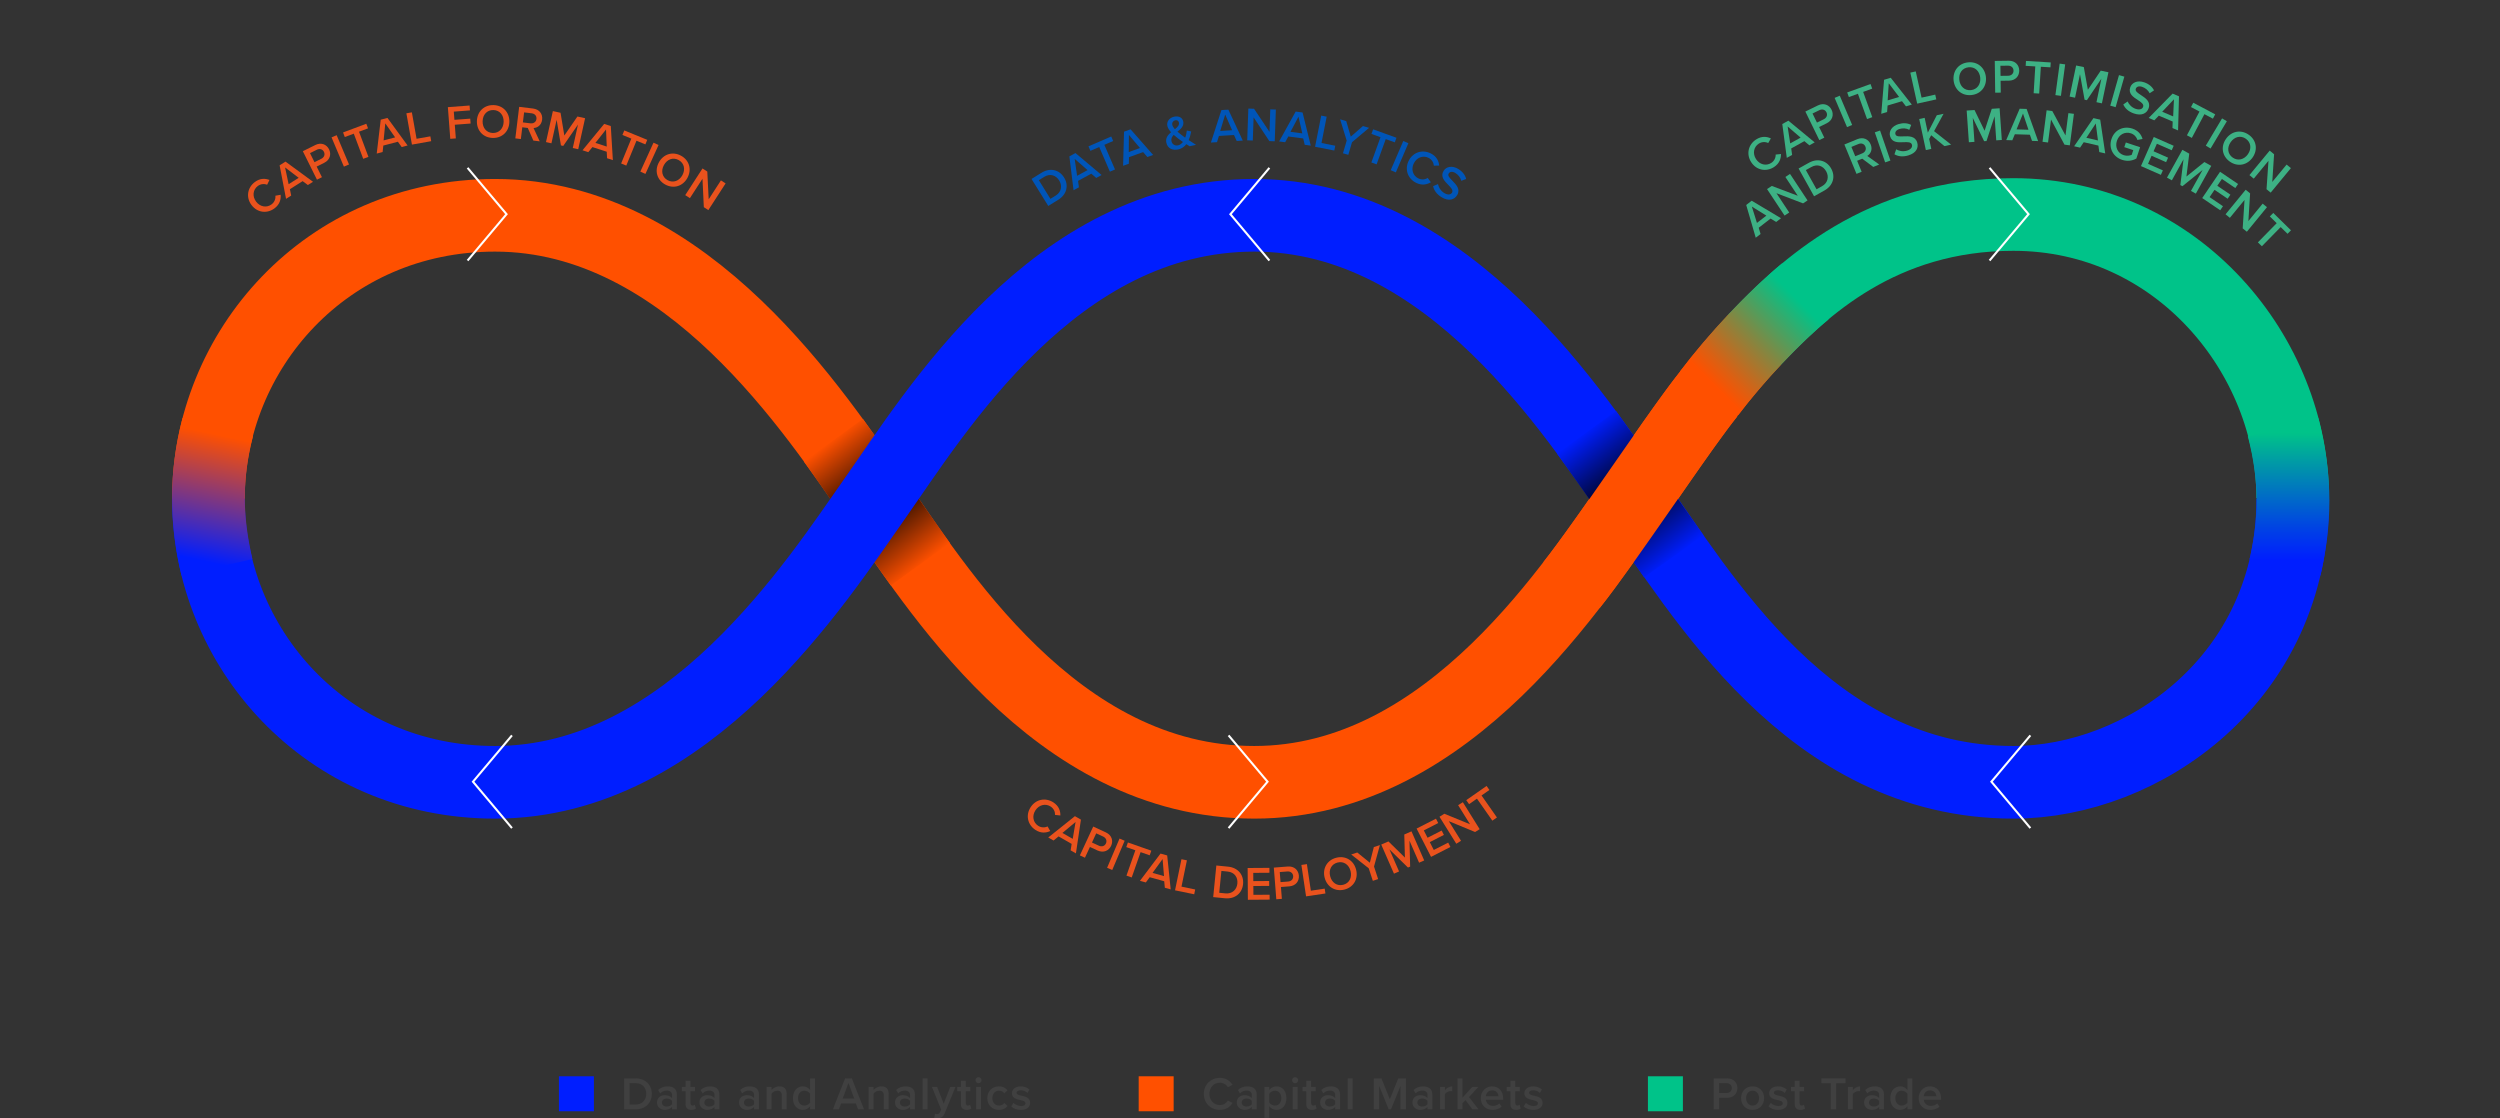 <?xml version="1.0" encoding="UTF-8"?><svg id="Layer_1" xmlns="http://www.w3.org/2000/svg" width="1239.048" height="554.312" xmlns:xlink="http://www.w3.org/1999/xlink" viewBox="0 0 1239.048 554.312"><rect x="0" y="0" width="1239.048" height="554.312" fill="#333333" stroke="none"/><defs><style>.cls-1,.cls-2,.cls-3,.cls-4,.cls-5{fill:none;}.cls-6{fill:url(#linear-gradient);}.cls-7{clip-path:url(#clippath);}.cls-8{fill:#0055b8;}.cls-9{fill:#00c389;}.cls-10{fill:#001eff;}.cls-11{fill:#e9521d;}.cls-12{fill:#ff5000;}.cls-13{fill:#b2b1b1;}.cls-14{fill:#404040;}.cls-15{fill:#3db184;}.cls-2{stroke:#fff;stroke-width:1.035px;}.cls-16{clip-path:url(#clippath-1);}.cls-17{clip-path:url(#clippath-4);}.cls-18{clip-path:url(#clippath-3);}.cls-19{clip-path:url(#clippath-2);}.cls-20{clip-path:url(#clippath-7);}.cls-21{clip-path:url(#clippath-8);}.cls-22{clip-path:url(#clippath-6);}.cls-23{clip-path:url(#clippath-5);}.cls-24{clip-path:url(#clippath-9);}.cls-25{clip-path:url(#clippath-20);}.cls-26{clip-path:url(#clippath-21);}.cls-27{clip-path:url(#clippath-24);}.cls-28{clip-path:url(#clippath-22);}.cls-29{clip-path:url(#clippath-25);}.cls-30{clip-path:url(#clippath-44);}.cls-31{clip-path:url(#clippath-45);}.cls-32{clip-path:url(#clippath-40);}.cls-33{clip-path:url(#clippath-42);}.cls-34{clip-path:url(#clippath-41);}.cls-35{clip-path:url(#clippath-47);}.cls-36{clip-path:url(#clippath-43);}.cls-37{clip-path:url(#clippath-48);}.cls-38{clip-path:url(#clippath-49);}.cls-39{clip-path:url(#clippath-84);}.cls-40{clip-path:url(#clippath-88);}.cls-41{clip-path:url(#clippath-86);}.cls-42{clip-path:url(#clippath-81);}.cls-43{clip-path:url(#clippath-80);}.cls-44{clip-path:url(#clippath-87);}.cls-45{clip-path:url(#clippath-82);}.cls-46{clip-path:url(#clippath-98);}.cls-47{clip-path:url(#clippath-89);}.cls-48{clip-path:url(#clippath-27);}.cls-49{clip-path:url(#clippath-26);}.cls-50{clip-path:url(#clippath-29);}.cls-51{clip-path:url(#clippath-34);}.cls-52{clip-path:url(#clippath-35);}.cls-53{clip-path:url(#clippath-36);}.cls-54{clip-path:url(#clippath-37);}.cls-55{clip-path:url(#clippath-39);}.cls-56{clip-path:url(#clippath-33);}.cls-57{clip-path:url(#clippath-32);}.cls-58{clip-path:url(#clippath-30);}.cls-59{clip-path:url(#clippath-38);}.cls-60{clip-path:url(#clippath-31);}.cls-61{clip-path:url(#clippath-95);}.cls-62{clip-path:url(#clippath-99);}.cls-63{clip-path:url(#clippath-93);}.cls-64{clip-path:url(#clippath-94);}.cls-65{clip-path:url(#clippath-91);}.cls-66{clip-path:url(#clippath-96);}.cls-67{clip-path:url(#clippath-90);}.cls-68{clip-path:url(#clippath-92);}.cls-69{clip-path:url(#clippath-97);}.cls-70{clip-path:url(#clippath-53);}.cls-71{clip-path:url(#clippath-54);}.cls-72{clip-path:url(#clippath-50);}.cls-73{clip-path:url(#clippath-51);}.cls-74{clip-path:url(#clippath-52);}.cls-75{clip-path:url(#clippath-55);}.cls-76{clip-path:url(#clippath-56);}.cls-77{clip-path:url(#clippath-57);}.cls-78{clip-path:url(#clippath-58);}.cls-79{clip-path:url(#clippath-79);}.cls-80{clip-path:url(#clippath-64);}.cls-81{clip-path:url(#clippath-62);}.cls-82{clip-path:url(#clippath-68);}.cls-83{clip-path:url(#clippath-67);}.cls-84{clip-path:url(#clippath-73);}.cls-85{clip-path:url(#clippath-65);}.cls-86{clip-path:url(#clippath-63);}.cls-87{clip-path:url(#clippath-66);}.cls-88{clip-path:url(#clippath-70);}.cls-89{clip-path:url(#clippath-75);}.cls-90{clip-path:url(#clippath-72);}.cls-91{clip-path:url(#clippath-78);}.cls-92{clip-path:url(#clippath-71);}.cls-93{clip-path:url(#clippath-77);}.cls-94{clip-path:url(#clippath-74);}.cls-95{clip-path:url(#clippath-76);}.cls-96{clip-path:url(#clippath-14);}.cls-97{clip-path:url(#clippath-13);}.cls-98{clip-path:url(#clippath-12);}.cls-99{clip-path:url(#clippath-15);}.cls-100{clip-path:url(#clippath-17);}.cls-101{clip-path:url(#clippath-16);}.cls-102{clip-path:url(#clippath-19);}.cls-103{clip-path:url(#clippath-11);}.cls-104{clip-path:url(#clippath-18);}.cls-105{fill:url(#linear-gradient-3);}.cls-106{fill:url(#linear-gradient-4);}.cls-107{fill:url(#linear-gradient-2);}.cls-108{fill:url(#linear-gradient-5);}.cls-109{isolation:isolate;}.cls-110{clip-path:url(#clippath-100);}.cls-3{stroke:#00c389;}.cls-3,.cls-4,.cls-5{stroke-miterlimit:10;stroke-width:36px;}.cls-4{stroke:#001eff;}.cls-5{stroke:#ff5000;}</style><clipPath id="clippath"><rect class="cls-1" width="1239.048" height="485.211"/></clipPath><clipPath id="clippath-1"><rect class="cls-1" width="1239.048" height="485.211"/></clipPath><linearGradient id="linear-gradient" x1="-36.293" y1="-1019.831" x2="-33.014" y2="-1019.831" gradientTransform="translate(-18786.405 14241.381) rotate(-128) scale(23.299 -23.299)" gradientUnits="userSpaceOnUse"><stop offset="0" stop-color="#ff5000"/><stop offset=".509" stop-color="#000"/><stop offset="1" stop-color="#ff5000"/></linearGradient><clipPath id="clippath-2"><rect class="cls-1" width="1239.048" height="485.211"/></clipPath><linearGradient id="linear-gradient-2" x1="-42.97" y1="-1028.646" x2="-39.691" y2="-1028.646" gradientTransform="translate(-18735.332 14287.829) rotate(-128) scale(23.376 -23.376)" gradientUnits="userSpaceOnUse"><stop offset="0" stop-color="#001eff"/><stop offset=".509" stop-color="#000"/><stop offset="1" stop-color="#001eff"/><stop offset="1" stop-color="#0055b8"/></linearGradient><linearGradient id="linear-gradient-3" x1="-27.482" y1="-1014.514" x2="-30.688" y2="-1015.199" gradientTransform="translate(24428.646 -449.707) rotate(-90) scale(23.966)" gradientUnits="userSpaceOnUse"><stop offset=".1" stop-color="#ff5000"/><stop offset=".9" stop-color="#001eff"/></linearGradient><linearGradient id="linear-gradient-4" x1="-30.676" y1="-1052.084" x2="-27.397" y2="-1052.084" gradientTransform="translate(-24079.977 -449.707) rotate(-90) scale(23.966 -23.966)" gradientUnits="userSpaceOnUse"><stop offset=".1" stop-color="#001eff"/><stop offset=".293" stop-color="#0041e5"/><stop offset=".719" stop-color="#009ba5"/><stop offset=".9" stop-color="#00c389"/></linearGradient><linearGradient id="linear-gradient-5" x1="-6.104" y1="-989.639" x2="-2.826" y2="-989.617" gradientTransform="translate(16853.028 15789.87) rotate(-45.399) scale(22.582)" gradientUnits="userSpaceOnUse"><stop offset=".1" stop-color="#ff5000"/><stop offset=".229" stop-color="#db6013"/><stop offset=".517" stop-color="#808843"/><stop offset=".9" stop-color="#00c389"/></linearGradient><clipPath id="clippath-3"><rect class="cls-1" width="1239.048" height="485.211"/></clipPath><clipPath id="clippath-4"><rect class="cls-1" width="1239.048" height="485.211"/></clipPath><clipPath id="clippath-5"><rect class="cls-1" width="1239.048" height="485.211"/></clipPath><clipPath id="clippath-6"><rect class="cls-1" width="1239.048" height="485.211"/></clipPath><clipPath id="clippath-7"><rect class="cls-1" width="1239.048" height="485.211"/></clipPath><clipPath id="clippath-8"><rect class="cls-1" width="1239.048" height="485.211"/></clipPath><clipPath id="clippath-9"><rect class="cls-1" width="1239.048" height="485.211"/></clipPath><clipPath id="clippath-10"><rect class="cls-1" width="1239.048" height="485.211"/></clipPath><clipPath id="clippath-11"><rect class="cls-1" width="1239.048" height="485.211"/></clipPath><clipPath id="clippath-12"><rect class="cls-1" width="1239.048" height="485.211"/></clipPath><clipPath id="clippath-13"><rect class="cls-1" width="1239.048" height="485.211"/></clipPath><clipPath id="clippath-14"><rect class="cls-1" width="1239.048" height="485.211"/></clipPath><clipPath id="clippath-15"><rect class="cls-1" width="1239.048" height="485.211"/></clipPath><clipPath id="clippath-16"><rect class="cls-1" width="1239.048" height="485.211"/></clipPath><clipPath id="clippath-17"><rect class="cls-1" width="1239.048" height="485.211"/></clipPath><clipPath id="clippath-18"><rect class="cls-1" width="1239.048" height="485.211"/></clipPath><clipPath id="clippath-19"><rect class="cls-1" width="1239.048" height="485.211"/></clipPath><clipPath id="clippath-20"><rect class="cls-1" width="1239.048" height="485.211"/></clipPath><clipPath id="clippath-21"><rect class="cls-1" width="1239.048" height="485.211"/></clipPath><clipPath id="clippath-22"><rect class="cls-1" width="1239.048" height="485.211"/></clipPath><clipPath id="clippath-23"><rect class="cls-1" width="1239.048" height="485.211"/></clipPath><clipPath id="clippath-24"><rect class="cls-1" width="1239.048" height="485.211"/></clipPath><clipPath id="clippath-25"><rect class="cls-1" width="1239.048" height="485.211"/></clipPath><clipPath id="clippath-26"><rect class="cls-1" width="1239.048" height="485.211"/></clipPath><clipPath id="clippath-27"><rect class="cls-1" width="1239.048" height="485.211"/></clipPath><clipPath id="clippath-28"><rect class="cls-1" width="1239.048" height="485.211"/></clipPath><clipPath id="clippath-29"><rect class="cls-1" width="1239.048" height="485.211"/></clipPath><clipPath id="clippath-30"><rect class="cls-1" width="1239.048" height="485.211"/></clipPath><clipPath id="clippath-31"><rect class="cls-1" width="1239.048" height="485.211"/></clipPath><clipPath id="clippath-32"><rect class="cls-1" width="1239.048" height="485.211"/></clipPath><clipPath id="clippath-33"><rect class="cls-1" width="1239.048" height="485.211"/></clipPath><clipPath id="clippath-34"><rect class="cls-1" width="1239.048" height="485.211"/></clipPath><clipPath id="clippath-35"><rect class="cls-1" width="1239.048" height="485.211"/></clipPath><clipPath id="clippath-36"><rect class="cls-1" width="1239.048" height="485.211"/></clipPath><clipPath id="clippath-37"><rect class="cls-1" width="1239.048" height="485.211"/></clipPath><clipPath id="clippath-38"><rect class="cls-1" width="1239.048" height="485.211"/></clipPath><clipPath id="clippath-39"><rect class="cls-1" width="1239.048" height="485.211"/></clipPath><clipPath id="clippath-40"><rect class="cls-1" width="1239.048" height="485.211"/></clipPath><clipPath id="clippath-41"><rect class="cls-1" width="1239.048" height="485.211"/></clipPath><clipPath id="clippath-42"><rect class="cls-1" width="1239.048" height="485.211"/></clipPath><clipPath id="clippath-43"><rect class="cls-1" width="1239.048" height="485.211"/></clipPath><clipPath id="clippath-44"><rect class="cls-1" width="1239.048" height="485.211"/></clipPath><clipPath id="clippath-45"><rect class="cls-1" width="1239.048" height="485.211"/></clipPath><clipPath id="clippath-46"><rect class="cls-1" width="1239.048" height="485.211"/></clipPath><clipPath id="clippath-47"><rect class="cls-1" width="1239.048" height="485.211"/></clipPath><clipPath id="clippath-48"><rect class="cls-1" width="1239.048" height="485.211"/></clipPath><clipPath id="clippath-49"><rect class="cls-1" width="1239.048" height="485.211"/></clipPath><clipPath id="clippath-50"><rect class="cls-1" width="1239.048" height="485.211"/></clipPath><clipPath id="clippath-51"><rect class="cls-1" width="1239.048" height="485.211"/></clipPath><clipPath id="clippath-52"><rect class="cls-1" width="1239.048" height="485.211"/></clipPath><clipPath id="clippath-53"><rect class="cls-1" width="1239.048" height="485.211"/></clipPath><clipPath id="clippath-54"><rect class="cls-1" width="1239.048" height="485.211"/></clipPath><clipPath id="clippath-55"><rect class="cls-1" width="1239.048" height="485.211"/></clipPath><clipPath id="clippath-56"><rect class="cls-1" width="1239.048" height="485.211"/></clipPath><clipPath id="clippath-57"><rect class="cls-1" width="1239.048" height="485.211"/></clipPath><clipPath id="clippath-58"><rect class="cls-1" width="1239.048" height="485.211"/></clipPath><clipPath id="clippath-59"><rect class="cls-1" width="1239.048" height="485.211"/></clipPath><clipPath id="clippath-60"><rect class="cls-1" width="1239.048" height="485.211"/></clipPath><clipPath id="clippath-62"><rect class="cls-1" width="1239.048" height="485.211"/></clipPath><clipPath id="clippath-63"><rect class="cls-1" width="1239.048" height="485.211"/></clipPath><clipPath id="clippath-64"><rect class="cls-1" width="1239.048" height="485.211"/></clipPath><clipPath id="clippath-65"><rect class="cls-1" width="1239.048" height="485.211"/></clipPath><clipPath id="clippath-66"><rect class="cls-1" width="1239.048" height="485.211"/></clipPath><clipPath id="clippath-67"><rect class="cls-1" width="1239.048" height="485.211"/></clipPath><clipPath id="clippath-68"><rect class="cls-1" width="1239.048" height="485.211"/></clipPath><clipPath id="clippath-69"><rect class="cls-1" width="1239.048" height="485.211"/></clipPath><clipPath id="clippath-70"><rect class="cls-1" width="1239.048" height="485.211"/></clipPath><clipPath id="clippath-71"><rect class="cls-1" width="1239.048" height="485.211"/></clipPath><clipPath id="clippath-72"><rect class="cls-1" width="1239.048" height="485.211"/></clipPath><clipPath id="clippath-73"><rect class="cls-1" width="1239.048" height="485.211"/></clipPath><clipPath id="clippath-74"><rect class="cls-1" width="1239.048" height="485.211"/></clipPath><clipPath id="clippath-75"><rect class="cls-1" width="1239.048" height="485.211"/></clipPath><clipPath id="clippath-76"><rect class="cls-1" width="1239.048" height="485.211"/></clipPath><clipPath id="clippath-77"><rect class="cls-1" width="1239.048" height="485.211"/></clipPath><clipPath id="clippath-78"><rect class="cls-1" width="1239.048" height="485.211"/></clipPath><clipPath id="clippath-79"><rect class="cls-1" width="1239.048" height="485.211"/></clipPath><clipPath id="clippath-80"><rect class="cls-1" width="1239.048" height="485.211"/></clipPath><clipPath id="clippath-81"><rect class="cls-1" width="1239.048" height="485.211"/></clipPath><clipPath id="clippath-82"><rect class="cls-1" width="1239.048" height="485.211"/></clipPath><clipPath id="clippath-83"><rect class="cls-1" width="1239.048" height="485.211"/></clipPath><clipPath id="clippath-84"><rect class="cls-1" width="1239.048" height="485.211"/></clipPath><clipPath id="clippath-85"><rect class="cls-1" width="1239.048" height="485.211"/></clipPath><clipPath id="clippath-86"><rect class="cls-1" width="1239.048" height="485.211"/></clipPath><clipPath id="clippath-87"><rect class="cls-1" width="1239.048" height="485.211"/></clipPath><clipPath id="clippath-88"><rect class="cls-1" width="1239.048" height="485.211"/></clipPath><clipPath id="clippath-89"><rect class="cls-1" width="1239.048" height="485.211"/></clipPath><clipPath id="clippath-90"><rect class="cls-1" width="1239.048" height="485.211"/></clipPath><clipPath id="clippath-91"><rect class="cls-1" width="1239.048" height="485.211"/></clipPath><clipPath id="clippath-92"><rect class="cls-1" width="1239.048" height="485.211"/></clipPath><clipPath id="clippath-93"><rect class="cls-1" width="1239.048" height="485.211"/></clipPath><clipPath id="clippath-94"><rect class="cls-1" width="1239.048" height="485.211"/></clipPath><clipPath id="clippath-95"><rect class="cls-1" width="1239.048" height="485.211"/></clipPath><clipPath id="clippath-96"><rect class="cls-1" width="1239.048" height="485.211"/></clipPath><clipPath id="clippath-97"><rect class="cls-1" width="1239.048" height="485.211"/></clipPath><clipPath id="clippath-98"><rect class="cls-1" width="1239.048" height="485.211"/></clipPath><clipPath id="clippath-99"><rect class="cls-1" width="1239.048" height="485.211"/></clipPath><clipPath id="clippath-100"><rect class="cls-1" width="1239.048" height="485.211"/></clipPath></defs><path class="cls-14" d="m309.332,549.806v-15.338h5.702c4.783,0,8.025,3.174,8.025,7.68s-3.242,7.658-8.025,7.658h-5.702Zm2.69-2.369h3.012c3.335,0,5.267-2.391,5.267-5.289,0-2.967-1.84-5.311-5.267-5.311h-3.012v10.6Z"/><path class="cls-14" d="m333.068,549.806v-1.195c-.828.941-2.116,1.471-3.588,1.471-1.816,0-3.863-1.219-3.863-3.68,0-2.553,2.047-3.609,3.863-3.609,1.495,0,2.782.482,3.588,1.426v-1.656c0-1.287-1.059-2.068-2.599-2.068-1.242,0-2.323.459-3.288,1.402l-.989-1.68c1.288-1.219,2.897-1.793,4.668-1.793,2.461,0,4.622,1.035,4.622,4.023v7.359h-2.414v0Zm0-4.209c-.553-.758-1.587-1.148-2.644-1.148-1.357,0-2.369.781-2.369,2,0,1.195,1.012,1.977,2.369,1.977,1.058,0,2.092-.391,2.644-1.148v-1.68Z"/><path class="cls-14" d="m339.785,547.23v-6.416h-1.84v-2.115h1.84v-3.035h2.414v3.035h2.254v2.115h-2.254v5.818c0,.76.368,1.31,1.058,1.31.46,0,.897-.184,1.081-.391l.575,1.816c-.438.414-1.15.713-2.277.713-1.862,0-2.851-1.012-2.851-2.852h0Z"/><path class="cls-14" d="m354.113,549.806v-1.195c-.828.941-2.116,1.471-3.588,1.471-1.816,0-3.863-1.219-3.863-3.68,0-2.553,2.047-3.609,3.863-3.609,1.495,0,2.782.482,3.588,1.426v-1.656c0-1.287-1.059-2.068-2.599-2.068-1.242,0-2.323.459-3.288,1.402l-.989-1.68c1.288-1.219,2.897-1.793,4.668-1.793,2.461,0,4.622,1.035,4.622,4.023v7.359h-2.414v0Zm0-4.209c-.553-.758-1.587-1.148-2.644-1.148-1.357,0-2.369.781-2.369,2,0,1.195,1.012,1.977,2.369,1.977,1.058,0,2.092-.391,2.644-1.148v-1.68Z"/><path class="cls-14" d="m373.732,549.806v-1.195c-.828.941-2.116,1.471-3.588,1.471-1.816,0-3.863-1.219-3.863-3.68,0-2.553,2.047-3.609,3.863-3.609,1.495,0,2.782.482,3.588,1.426v-1.656c0-1.287-1.059-2.068-2.599-2.068-1.242,0-2.323.459-3.288,1.402l-.989-1.68c1.288-1.219,2.897-1.793,4.668-1.793,2.461,0,4.622,1.035,4.622,4.023v7.359h-2.414v0Zm0-4.209c-.553-.758-1.587-1.148-2.644-1.148-1.357,0-2.369.781-2.369,2,0,1.195,1.012,1.977,2.369,1.977,1.058,0,2.092-.391,2.644-1.148v-1.68Z"/><path class="cls-14" d="m387.462,549.806v-6.945c0-1.725-.873-2.299-2.231-2.299-1.241,0-2.299.736-2.851,1.494v7.75h-2.415v-11.107h2.415v1.518c.735-.873,2.161-1.793,3.909-1.793,2.391,0,3.587,1.287,3.587,3.564v7.818h-2.415Z"/><path class="cls-14" d="m401.515,549.806v-1.518c-.851,1.103-2.139,1.793-3.564,1.793-2.851,0-4.943-2.162-4.943-5.818,0-3.586,2.069-5.84,4.943-5.84,1.38,0,2.668.644,3.564,1.816v-5.771h2.415v15.338h-2.415Zm0-7.75c-.552-.828-1.725-1.494-2.874-1.494-1.909,0-3.128,1.541-3.128,3.701,0,2.139,1.219,3.68,3.128,3.68,1.149,0,2.322-.644,2.874-1.471v-4.416h0Z"/><path class="cls-14" d="m425.274,549.806l-1.127-2.943h-7.267l-1.126,2.943h-2.943l6.024-15.338h3.357l6.024,15.338h-2.943 0Zm-4.76-13.062l-2.875,7.75h5.749l-2.874-7.75Z"/><path class="cls-14" d="m438.016,549.806v-6.945c0-1.725-.873-2.299-2.231-2.299-1.241,0-2.299.736-2.851,1.494v7.75h-2.415v-11.107h2.415v1.518c.735-.873,2.161-1.793,3.909-1.793,2.391,0,3.587,1.287,3.587,3.564v7.818h-2.415Z"/><path class="cls-14" d="m451.035,549.806v-1.195c-.828.941-2.116,1.471-3.588,1.471-1.816,0-3.863-1.219-3.863-3.68,0-2.553,2.047-3.609,3.863-3.609,1.495,0,2.782.482,3.588,1.426v-1.656c0-1.287-1.059-2.068-2.599-2.068-1.242,0-2.323.459-3.288,1.402l-.989-1.68c1.288-1.219,2.897-1.793,4.668-1.793,2.461,0,4.622,1.035,4.622,4.023v7.359h-2.414v0Zm0-4.209c-.553-.758-1.587-1.148-2.644-1.148-1.357,0-2.369.781-2.369,2,0,1.195,1.012,1.977,2.369,1.977,1.058,0,2.092-.391,2.644-1.148v-1.68Z"/><path class="cls-14" d="m457.269,549.806v-15.338h2.415v15.338h-2.415Z"/><path class="cls-14" d="m463.386,551.99c.253.115.644.184.92.184.759,0,1.265-.229,1.587-.965l.552-1.266-4.553-11.244h2.575l3.242,8.324,3.242-8.324h2.599l-5.357,13.107c-.759,1.885-2.093,2.484-3.817,2.506-.345,0-1.012-.068-1.356-.16l.367-2.162h0Z"/><path class="cls-14" d="m476.244,547.23v-6.416h-1.84v-2.115h1.84v-3.035h2.414v3.035h2.254v2.115h-2.254v5.818c0,.76.368,1.31,1.058,1.31.46,0,.897-.184,1.081-.391l.575,1.816c-.438.414-1.15.713-2.277.713-1.862,0-2.851-1.012-2.851-2.852h0Z"/><path class="cls-14" d="m483.488,535.365c0-.828.69-1.494,1.495-1.494.827,0,1.494.666,1.494,1.494s-.667,1.494-1.494,1.494c-.806,0-1.495-.666-1.495-1.494Zm.299,14.441v-11.107h2.415v11.107h-2.415Z"/><path class="cls-14" d="m495.08,538.423c2.161,0,3.472.92,4.254,1.977l-1.587,1.473c-.621-.873-1.472-1.31-2.553-1.31-2.023,0-3.357,1.518-3.357,3.68,0,2.16,1.334,3.701,3.357,3.701,1.081,0,1.932-.459,2.553-1.31l1.587,1.473c-.782,1.057-2.093,1.977-4.254,1.977-3.381,0-5.749-2.461-5.749-5.84,0-3.357,2.368-5.818,5.749-5.818v-0Z"/><path class="cls-14" d="m502.279,546.609c.782.805,2.323,1.565,3.772,1.565,1.449,0,2.185-.529,2.185-1.357,0-.965-1.173-1.31-2.529-1.609-1.908-.414-4.186-.92-4.186-3.402,0-1.818,1.565-3.381,4.369-3.381,1.886,0,3.312.666,4.323,1.562l-1.012,1.703c-.667-.76-1.908-1.334-3.288-1.334-1.265,0-2.069.459-2.069,1.242,0,.85,1.103,1.148,2.414,1.447,1.932.414,4.3.967,4.3,3.588,0,1.955-1.632,3.449-4.622,3.449-1.885,0-3.609-.598-4.76-1.725l1.103-1.748v-0Z"/><path class="cls-14" d="m596.645,542.148c0-4.713,3.519-7.934,7.934-7.934,3.22,0,5.128,1.609,6.277,3.449l-2.299,1.174c-.736-1.266-2.208-2.231-3.978-2.231-2.92,0-5.174,2.322-5.174,5.541s2.254,5.543,5.174,5.543c1.77,0,3.242-.943,3.978-2.231l2.299,1.172c-1.173,1.84-3.058,3.449-6.277,3.449-4.415,0-7.934-3.219-7.934-7.934h0Z"/><path class="cls-14" d="m620.425,549.806v-1.195c-.828.941-2.116,1.471-3.588,1.471-1.816,0-3.863-1.219-3.863-3.68,0-2.553,2.047-3.609,3.863-3.609,1.495,0,2.782.482,3.588,1.426v-1.656c0-1.287-1.059-2.068-2.599-2.068-1.242,0-2.323.459-3.288,1.402l-.989-1.68c1.288-1.219,2.897-1.793,4.668-1.793,2.461,0,4.622,1.035,4.622,4.023v7.359h-2.414v0Zm0-4.209c-.553-.758-1.587-1.148-2.644-1.148-1.357,0-2.369.781-2.369,2,0,1.195,1.012,1.977,2.369,1.977,1.058,0,2.092-.391,2.644-1.148v-1.68Z"/><path class="cls-14" d="m629.075,554.036h-2.415v-15.338h2.415v1.518c.827-1.103,2.115-1.793,3.563-1.793,2.875,0,4.921,2.162,4.921,5.818s-2.046,5.84-4.921,5.84c-1.402,0-2.667-.621-3.563-1.816v5.771h0Zm2.851-13.475c-1.126,0-2.322.666-2.851,1.494v4.393c.528.805,1.725,1.494,2.851,1.494,1.909,0,3.128-1.541,3.128-3.701,0-2.139-1.219-3.68-3.128-3.68h0Z"/><path class="cls-14" d="m640.39,535.365c0-.828.69-1.494,1.495-1.494.827,0,1.494.666,1.494,1.494s-.667,1.494-1.494,1.494c-.806,0-1.495-.666-1.495-1.494Zm.299,14.441v-11.107h2.415v11.107h-2.415Z"/><path class="cls-14" d="m647.406,547.23v-6.416h-1.84v-2.115h1.84v-3.035h2.414v3.035h2.254v2.115h-2.254v5.818c0,.76.368,1.31,1.058,1.31.46,0,.897-.184,1.081-.391l.575,1.816c-.438.414-1.15.713-2.277.713-1.862,0-2.851-1.012-2.851-2.852h-0Z"/><path class="cls-14" d="m661.734,549.806v-1.195c-.828.941-2.116,1.471-3.588,1.471-1.816,0-3.863-1.219-3.863-3.68,0-2.553,2.047-3.609,3.863-3.609,1.495,0,2.782.482,3.588,1.426v-1.656c0-1.287-1.059-2.068-2.599-2.068-1.242,0-2.323.459-3.288,1.402l-.989-1.68c1.288-1.219,2.897-1.793,4.668-1.793,2.461,0,4.622,1.035,4.622,4.023v7.359h-2.414v0Zm0-4.209c-.553-.758-1.587-1.148-2.644-1.148-1.357,0-2.369.781-2.369,2,0,1.195,1.012,1.977,2.369,1.977,1.058,0,2.092-.391,2.644-1.148v-1.68Z"/><path class="cls-14" d="m667.967,549.806v-15.338h2.415v15.338h-2.415Z"/><path class="cls-14" d="m694.116,549.806v-11.613l-4.714,11.613h-1.15l-4.69-11.613v11.613h-2.69v-15.338h3.794l4.162,10.324,4.186-10.324h3.794v15.338h-2.69 0Z"/><path class="cls-14" d="m707.481,549.806v-1.195c-.828.941-2.116,1.471-3.588,1.471-1.816,0-3.863-1.219-3.863-3.68,0-2.553,2.047-3.609,3.863-3.609,1.495,0,2.782.482,3.588,1.426v-1.656c0-1.287-1.059-2.068-2.599-2.068-1.242,0-2.323.459-3.288,1.402l-.989-1.68c1.288-1.219,2.897-1.793,4.668-1.793,2.461,0,4.622,1.035,4.622,4.023v7.359h-2.414v0Zm0-4.209c-.553-.758-1.587-1.148-2.644-1.148-1.357,0-2.369.781-2.369,2,0,1.195,1.012,1.977,2.369,1.977,1.058,0,2.092-.391,2.644-1.148v-1.68Z"/><path class="cls-14" d="m713.715,549.806v-11.107h2.415v1.633c.827-1.057,2.161-1.885,3.609-1.885v2.391c-.206-.045-.459-.068-.759-.068-1.012,0-2.368.69-2.851,1.471v7.566h-2.415Z"/><path class="cls-14" d="m729.744,549.806l-3.403-4.576-1.54,1.586v2.99h-2.415v-15.338h2.415v9.588l4.897-5.357h2.989l-4.622,5.037,4.714,6.07h-3.035Z"/><path class="cls-14" d="m739.542,538.423c3.334,0,5.473,2.553,5.473,6.047v.576h-8.577c.184,1.678,1.448,3.059,3.541,3.059,1.081,0,2.368-.438,3.15-1.219l1.103,1.586c-1.103,1.057-2.736,1.609-4.507,1.609-3.334,0-5.817-2.322-5.817-5.84,0-3.221,2.346-5.818,5.634-5.818h-0Zm-3.128,4.92h6.255c-.046-1.31-.942-2.943-3.127-2.943-2.069,0-3.013,1.588-3.128,2.943h0Z"/><path class="cls-14" d="m748.582,547.23v-6.416h-1.84v-2.115h1.84v-3.035h2.414v3.035h2.254v2.115h-2.254v5.818c0,.76.368,1.31,1.058,1.31.46,0,.897-.184,1.081-.391l.575,1.816c-.438.414-1.15.713-2.277.713-1.862,0-2.851-1.012-2.851-2.852h-0Z"/><path class="cls-14" d="m756.263,546.609c.782.805,2.323,1.565,3.772,1.565,1.449,0,2.185-.529,2.185-1.357,0-.965-1.173-1.31-2.529-1.609-1.908-.414-4.186-.92-4.186-3.402,0-1.818,1.565-3.381,4.369-3.381,1.886,0,3.312.666,4.323,1.562l-1.012,1.703c-.667-.76-1.908-1.334-3.288-1.334-1.265,0-2.069.459-2.069,1.242,0,.85,1.103,1.148,2.414,1.447,1.932.414,4.3.967,4.3,3.588,0,1.955-1.632,3.449-4.622,3.449-1.885,0-3.609-.598-4.76-1.725l1.103-1.748v-0Z"/><path class="cls-14" d="m849.336,549.806v-15.338h6.737c3.22,0,5.013,2.207,5.013,4.807,0,2.598-1.816,4.805-5.013,4.805h-4.047v5.727h-2.69Zm6.369-12.969h-3.679v4.873h3.679c1.518,0,2.622-.965,2.622-2.436,0-1.473-1.105-2.438-2.622-2.438Z"/><path class="cls-14" d="m862.906,544.242c0-3.174,2.185-5.818,5.702-5.818,3.564,0,5.727,2.644,5.727,5.818,0,3.195-2.162,5.84-5.727,5.84-3.518,0-5.702-2.644-5.702-5.84Zm8.922,0c0-1.955-1.149-3.68-3.22-3.68-2.046,0-3.196,1.725-3.196,3.68,0,1.977,1.15,3.701,3.196,3.701,2.07,0,3.22-1.725,3.22-3.701Z"/><path class="cls-14" d="m877.602,546.609c.782.805,2.323,1.565,3.772,1.565,1.449,0,2.185-.529,2.185-1.357,0-.965-1.173-1.31-2.529-1.609-1.908-.414-4.186-.92-4.186-3.402,0-1.818,1.565-3.381,4.369-3.381,1.886,0,3.312.666,4.323,1.562l-1.012,1.703c-.667-.76-1.908-1.334-3.288-1.334-1.265,0-2.069.459-2.069,1.242,0,.85,1.103,1.148,2.414,1.447,1.932.414,4.3.967,4.3,3.588,0,1.955-1.632,3.449-4.622,3.449-1.885,0-3.609-.598-4.76-1.725l1.103-1.748v-0Z"/><path class="cls-14" d="m889.493,547.23v-6.416h-1.84v-2.115h1.84v-3.035h2.414v3.035h2.254v2.115h-2.254v5.818c0,.76.368,1.31,1.058,1.31.46,0,.897-.184,1.081-.391l.575,1.816c-.438.414-1.15.713-2.277.713-1.862,0-2.851-1.012-2.851-2.852h-0Z"/><path class="cls-14" d="m907.363,549.806v-12.969h-4.646v-2.369h11.98v2.369h-4.644v12.969h-2.691Z"/><path class="cls-14" d="m915.874,549.806v-11.107h2.415v1.633c.827-1.057,2.161-1.885,3.609-1.885v2.391c-.206-.045-.459-.068-.759-.068-1.012,0-2.368.69-2.851,1.471v7.566h-2.415Z"/><path class="cls-14" d="m931.328,549.806v-1.195c-.828.941-2.116,1.471-3.588,1.471-1.816,0-3.863-1.219-3.863-3.68,0-2.553,2.047-3.609,3.863-3.609,1.495,0,2.782.482,3.588,1.426v-1.656c0-1.287-1.059-2.068-2.599-2.068-1.242,0-2.323.459-3.288,1.402l-.989-1.68c1.288-1.219,2.897-1.793,4.668-1.793,2.461,0,4.622,1.035,4.622,4.023v7.359h-2.414v0Zm0-4.209c-.553-.758-1.587-1.148-2.644-1.148-1.357,0-2.369.781-2.369,2,0,1.195,1.012,1.977,2.369,1.977,1.058,0,2.092-.391,2.644-1.148v-1.68Z"/><path class="cls-14" d="m945.38,549.806v-1.518c-.851,1.103-2.139,1.793-3.564,1.793-2.851,0-4.943-2.162-4.943-5.818,0-3.586,2.069-5.84,4.943-5.84,1.38,0,2.668.644,3.564,1.816v-5.771h2.415v15.338h-2.415Zm0-7.75c-.552-.828-1.725-1.494-2.874-1.494-1.909,0-3.128,1.541-3.128,3.701,0,2.139,1.219,3.68,3.128,3.68,1.149,0,2.322-.644,2.874-1.471v-4.416h0Z"/><path class="cls-14" d="m956.56,538.423c3.334,0,5.473,2.553,5.473,6.047v.576h-8.577c.184,1.678,1.448,3.059,3.541,3.059,1.081,0,2.368-.438,3.15-1.219l1.103,1.586c-1.103,1.057-2.736,1.609-4.507,1.609-3.334,0-5.817-2.322-5.817-5.84,0-3.221,2.346-5.818,5.634-5.818h-0Zm-3.128,4.92h6.255c-.046-1.31-.942-2.943-3.127-2.943-2.069,0-3.013,1.588-3.128,2.943h0Z"/><rect class="cls-10" x="277.015" y="533.43" width="17.334" height="17.334"/><rect class="cls-12" x="564.35" y="533.43" width="17.334" height="17.334"/><rect class="cls-9" x="816.742" y="533.43" width="17.334" height="17.334"/><rect class="cls-1" width="1239.048" height="485.211"/><g class="cls-7"><path class="cls-13" d="m620.049,118.901c75.748,0,125.721,63.385,169.137,123.623,4.656-6.493,8.952-12.526,14.658-20.363-41.612-56.925-96.537-127.099-183.795-127.099-179.237,0-212.323,282.004-375.426,282.004-71.19,0-129.066-57.909-129.066-129.099s57.909-129.066,129.066-129.066v-.033.033c75.748,0,125.722,63.385,169.137,123.623,4.755-6.591,9.083-12.69,14.658-20.363-41.547-56.86-96.472-127.099-183.795-127.099v.033-.033c-84.306,0-152.905,68.599-152.905,152.905s68.599,152.905,152.905,152.905c41.087,0,78.437-15.248,114.245-46.662,91.192-80.01,139.428-235.31,261.182-235.31"/></g><rect class="cls-1" width="1239.048" height="485.211"/><path class="cls-13" d="m995.442,95.062c-179.401,0-212.028,282.004-375.426,282.004-75.748,0-125.721-63.385-169.137-123.623-4.689,6.493-9.05,12.657-14.658,20.363,41.579,56.925,96.504,127.099,183.762,127.099,179.237,0,212.356-282.004,375.426-282.004,71.19,0,129.099,57.909,129.099,129.066s-57.909,129.099-129.099,129.099h0c-75.748,0-125.721-63.385-169.137-123.623-4.656,6.493-8.985,12.526-14.658,20.363,41.94,57.417,96.734,127.099,183.762,127.099h0c84.306,0,152.905-68.599,152.905-152.938.099-84.306-68.501-152.905-152.84-152.905"/><rect class="cls-1" width="1239.048" height="485.211"/><path class="cls-5" d="m103.292,247.213c0-73.157,57.975-140.51,142.084-140.51,96.144,0,159.726,100.21,188.123,140.51,29.807,42.301,88.963,140.51,188.123,140.51,97.488,0,160.119-101.62,188.123-140.51,14.986-20.822,34.103-51.482,59.91-78.863"/><g class="cls-16"><path class="cls-6" d="m427.663,207.601c12.067,16.724,31.086,44.793,43.088,61.451l-29.25,21.117c-12.559-17.379-31.578-45.514-43.088-61.418l29.25-21.15Z"/></g><rect class="cls-1" width="1239.048" height="485.211"/><path class="cls-4" d="m103.292,247.213c0,73.157,57.975,140.51,142.084,140.51,96.144,0,159.726-100.21,188.123-140.51,29.807-42.301,88.963-140.51,188.123-140.51,97.488,0,160.119,101.62,188.123,140.51,33.218,46.17,86.766,140.51,188.123,140.51,64.008,0,138.477-51.22,138.477-140.51"/><g class="cls-19"><path class="cls-107" d="m800.958,203.699c12.002,16.625,31.25,44.563,43.317,61.582l-29.447,20.822c-12.231-17.281-31.512-45.252-43.12-61.287l29.25-21.117Z"/></g><rect class="cls-1" width="1239.048" height="485.211"/><path class="cls-3" d="m869.623,168.35c24.102-25.479,62.762-62.041,128.214-62.041,81.748,0,138.477,70.272,138.477,140.51"/><rect class="cls-1" width="1239.048" height="485.211"/><path class="cls-105" d="m125.394,216.192c-2.853,11.051-4.033,20.855-4.066,30.463,0,9.903,1.312,19.707,3.771,30.43l-35.152,8.099c-2.918-12.723-4.689-25.413-4.689-38.53,0-12.723,1.672-25.774,5.214-39.481l34.923,9.018Z"/><rect class="cls-1" width="1239.048" height="485.211"/><path class="cls-106" d="m1149.004,207.208c3.673,14.231,5.476,27.774,5.476,41.055,0,12.493-1.574,24.659-4.394,36.923l-35.152-8.067c2.328-10.1,3.476-19.412,3.476-28.856,0-10.067-1.312-20.363-4.329-32.037l34.923-9.018Z"/><rect class="cls-1" width="1239.048" height="485.211"/><path class="cls-108" d="m906.25,158.316c-13.739,11.247-32.922,31.512-44.727,47.383l-28.889-21.609c14.035-18.658,33.84-39.677,50.662-53.614l22.954,27.84Z"/><rect class="cls-1" width="1239.048" height="485.211"/><path class="cls-5" d="m847.226,194.878c-12.69,15.149-52.958,76.24-68.37,95.127"/><g class="cls-18"><g class="cls-109"><path class="cls-11" d="m510.806,400.058c2.643-4.054,7.472-4.849,11.269-2.374,2.769,1.805,3.508,4.26,3.465,6.486l-2.635-.281c.076-1.5-.647-3.155-2.17-4.148-2.511-1.637-5.75-.903-7.555,1.865-1.805,2.768-1.17,6.029,1.341,7.666,1.523.992,3.317,1.007,4.671.312l1.32,2.297c-2.04.925-4.564,1.252-7.332-.554-3.797-2.476-5.016-7.216-2.373-11.27Z"/></g></g><g class="cls-17"><g class="cls-109"><path class="cls-11" d="m530.627,421.451l.503-3.196-6.466-3.718-2.509,2.043-2.62-1.506,13.21-10.567,2.987,1.718-2.486,16.732-2.619-1.506Zm2.448-14.06l-6.523,5.426,5.116,2.941,1.407-8.367Z"/></g></g><g class="cls-23"><g class="cls-109"><path class="cls-11" d="m535.214,423.954l6.601-14.293,6.279,2.899c3.001,1.386,3.722,4.215,2.603,6.637-1.118,2.421-3.762,3.696-6.74,2.321l-3.772-1.742-2.464,5.336-2.507-1.158Zm11.519-9.345l-3.43-1.584-2.098,4.544,3.43,1.584c1.414.652,2.858.228,3.491-1.145.634-1.371.021-2.746-1.393-3.399Z"/></g></g><g class="cls-22"><g class="cls-109"><path class="cls-11" d="m548.705,430.101l6.155-14.491,2.542,1.079-6.155,14.491-2.542-1.079Z"/></g></g><g class="cls-20"><g class="cls-109"><path class="cls-11" d="m558.293,433.979l4.411-12.562-4.499-1.579.805-2.294,11.602,4.074-.805,2.294-4.498-1.58-4.411,12.562-2.606-.915Z"/></g></g><g class="cls-21"><g class="cls-109"><path class="cls-11" d="m577.311,439.986l-.304-3.221-7.186-2.002-1.926,2.601-2.91-.81,10.183-13.508,3.319.925,1.733,16.826-2.91-.81Zm-1.109-14.227l-4.978,6.872,5.685,1.583-.707-8.455Z"/></g></g><g class="cls-24"><g class="cls-109"><path class="cls-11" d="m582.367,441.261l3.184-15.42,2.705.559-2.692,13.038,6.797,1.403-.492,2.382-9.502-1.962Z"/></g></g><g class="cls-103"><g class="cls-109"><path class="cls-11" d="m601.285,444.62l1.556-15.668,5.825.578c4.887.485,7.877,4.055,7.419,8.659-.457,4.604-4.088,7.494-8.975,7.009l-5.825-.578Zm2.988-2.147l3.077.306c3.406.338,5.622-1.909,5.915-4.868.301-3.03-1.34-5.613-4.84-5.961l-3.077-.306-1.075,10.829Z"/></g></g><g class="cls-98"><g class="cls-109"><path class="cls-11" d="m618.47,445.946l-.114-15.745,10.788-.078.018,2.432-8.025.058.029,4.084,7.859-.057.018,2.431-7.859.057.032,4.367,8.024-.058.018,2.432-10.787.078Z"/></g></g><g class="cls-97"><g class="cls-109"><path class="cls-11" d="m632.559,445.698l-1.227-15.697,6.896-.539c3.295-.258,5.307,1.859,5.515,4.519.207,2.659-1.475,5.062-4.746,5.318l-4.142.323.457,5.86-2.753.216Zm5.481-13.783l-3.766.294.391,4.989,3.766-.294c1.553-.121,2.606-1.197,2.487-2.703-.117-1.507-1.325-2.407-2.878-2.286Z"/></g></g><g class="cls-96"><g class="cls-109"><path class="cls-11" d="m647.312,444.252l-2.322-15.572,2.731-.407,1.964,13.168,6.864-1.023.358,2.404-9.596,1.431Z"/></g></g><rect class="cls-1" width="1239.048" height="485.211"/><g class="cls-109"><path class="cls-11" d="m662.295,425.11c4.574-1.171,8.654,1.344,9.818,5.894,1.166,4.549-1.204,8.714-5.778,9.885-4.573,1.171-8.652-1.343-9.817-5.893-1.165-4.551,1.205-8.716,5.777-9.887Zm.609,2.379c-3.087.79-4.45,3.649-3.643,6.806.802,3.132,3.378,5.007,6.465,4.217,3.064-.784,4.444-3.673,3.643-6.805-.808-3.156-3.4-5.003-6.465-4.218Z"/></g><g class="cls-99"><g class="cls-109"><path class="cls-11" d="m680.402,436.557l-2.037-6.213-8.678-6.844,3.005-.985,6.231,5.062,1.978-7.755,3.006-.985-2.918,10.646,2.037,6.213-2.625.861Z"/></g></g><g class="cls-101"><g class="cls-109"><path class="cls-11" d="m703.334,427.566l-4.773-10.924.339,12.861-1.082.473-9.185-8.996,4.773,10.924-2.53,1.105-6.305-14.428,3.568-1.559,8.16,8.002-.308-11.433,3.569-1.56,6.304,14.428-2.53,1.105Z"/></g></g><g class="cls-100"><g class="cls-109"><path class="cls-11" d="m709.255,424.679l-7.16-14.023,9.608-4.905,1.106,2.165-7.148,3.649,1.856,3.638,7.001-3.574,1.106,2.166-7.001,3.574,1.985,3.889,7.147-3.649,1.105,2.165-9.607,4.905Z"/></g></g><g class="cls-104"><g class="cls-109"><path class="cls-11" d="m731.083,412.365l-13.04-5.392,6.068,9.736-2.344,1.461-8.327-13.363,2.403-1.498,12.737,5.22-5.905-9.477,2.344-1.461,8.327,13.362-2.264,1.411Z"/></g></g><g class="cls-102"><g class="cls-109"><path class="cls-11" d="m739.643,406.739l-7.633-10.908-3.906,2.733-1.395-1.992,10.076-7.051,1.395,1.992-3.907,2.733,7.633,10.908-2.263,1.584Z"/></g></g><g class="cls-25"><g class="cls-109"><path class="cls-15" d="m880.308,110.007l-2.762-1.685-5.904,4.56.931,3.099-2.391,1.847-4.729-16.242,2.728-2.106,14.519,8.682-2.392,1.847Zm-12.062-7.625l2.526,8.099,4.671-3.606-7.197-4.492Z"/></g></g><g class="cls-26"><g class="cls-109"><path class="cls-15" d="m893.622,100.792l-13.18-5.04,6.327,9.57-2.304,1.523-8.684-13.134,2.363-1.562,12.872,4.875-6.157-9.315,2.304-1.522,8.683,13.134-2.225,1.471Z"/></g></g><g class="cls-28"><g class="cls-109"><path class="cls-15" d="m899.087,97.271l-7.665-13.754,5.114-2.85c4.288-2.39,8.781-1.165,11.034,2.877,2.252,4.041.919,8.487-3.37,10.877l-5.113,2.85Zm1.228-3.468l2.701-1.506c2.99-1.666,3.527-4.776,2.08-7.374-1.482-2.66-4.305-3.844-7.377-2.132l-2.701,1.506,5.297,9.506Z"/></g></g><g class="cls-27"><g class="cls-109"><path class="cls-15" d="m928.428,82.745l-5.471-4.102-2.531,1.045,2.241,5.434-2.553,1.053-6.006-14.555,6.394-2.638c2.88-1.188,5.531-.086,6.639,2.598,1.071,2.598-.055,4.696-1.684,5.7l5.916,4.249-2.946,1.216Zm-7.347-11.371l-3.491,1.441,1.909,4.626,3.49-1.44c1.44-.595,2.109-1.943,1.533-3.34s-2.002-1.881-3.441-1.287Z"/></g></g><g class="cls-29"><g class="cls-109"><path class="cls-15" d="m934.312,80.477l-5.125-14.888,2.612-.899,5.125,14.888-2.612.899Z"/></g></g><g class="cls-49"><g class="cls-109"><path class="cls-15" d="m939.784,74.004c1.373.797,3.292,1.279,5.394.649,2.171-.651,2.712-1.972,2.413-2.967-.407-1.356-2.135-1.282-4.108-1.207-2.647.128-5.759.273-6.715-2.915-.746-2.488.87-5.066,4.172-6.057,2.352-.705,4.474-.53,6.283.407l-.925,2.422c-1.528-.823-3.297-.885-4.879-.41-1.56.469-2.332,1.512-1.992,2.643.352,1.176,2.005,1.1,3.928,1.016,2.676-.113,5.869-.232,6.853,3.047.753,2.51-.366,5.186-4.436,6.406-2.781.835-5.085.467-6.846-.559l.858-2.476Z"/></g></g><g class="cls-48"><g class="cls-109"><path class="cls-15" d="m963.696,72.407l-6.558-5.38-1.004,1.855,1.052,4.917-2.701.577-3.292-15.398,2.701-.577,1.569,7.342,4.454-8.63,3.348-.716-4.7,8.61,8.454,6.689-3.323.71Z"/></g></g><g class="cls-50"><g class="cls-109"><path class="cls-15" d="m989.38,69.559l-.826-11.893-4.001,12.229-1.178.081-5.629-11.559.826,11.893-2.756.191-1.092-15.707,3.886-.27,4.997,10.276,3.552-10.87,3.886-.271,1.091,15.707-2.756.191Z"/></g></g><g class="cls-58"><g class="cls-109"><path class="cls-15" d="m1007.109,69.825l-1.062-3.055-7.456-.23-1.249,2.983-3.022-.093,6.667-15.547,3.445.106,5.696,15.928-3.019-.094Zm-4.471-13.552l-3.195,7.86,5.898.182-2.703-8.042Z"/></g></g><g class="cls-60"><g class="cls-109"><path class="cls-15" d="m1023.195,71.689l-6.666-12.437-1.48,11.376-2.738-.356,2.032-15.612,2.81.365,6.54,12.111,1.441-11.072,2.739.356-2.032,15.613-2.646-.345Z"/></g></g><g class="cls-57"><g class="cls-109"><path class="cls-15" d="m1040.451,75.363l-.448-3.204-7.269-1.674-1.807,2.685-2.944-.679,9.562-13.954,3.358.773,2.491,16.731-2.944-.679Zm-1.75-14.162l-4.662,7.09,5.75,1.324-1.088-8.414Z"/></g></g><g class="cls-56"><g class="cls-109"><path class="cls-15" d="m1056.911,63.755c2.912.97,4.353,2.992,4.987,5.119l-2.552.494c-.411-1.381-1.532-2.725-3.212-3.284-2.956-.984-5.903.547-6.947,3.683-1.045,3.135.389,6.15,3.345,7.135,1.523.508,3.106.238,3.985-.165l.776-2.33-4.456-1.484.768-2.307,7.076,2.357-1.864,5.6c-2.022,1.143-4.463,1.523-7.061.658-4.322-1.44-6.817-5.679-5.259-10.359,1.56-4.681,6.091-6.556,10.413-5.116Z"/></g></g><g class="cls-51"><g class="cls-109"><path class="cls-15" d="m1061.104,82.313l6.344-14.41,9.874,4.348-.98,2.225-7.347-3.234-1.645,3.738,7.195,3.168-.98,2.225-7.195-3.168-1.76,3.998,7.347,3.233-.98,2.226-9.874-4.348Z"/></g></g><g class="cls-52"><g class="cls-109"><path class="cls-15" d="m1085.887,94.631l5.78-10.425-10.012,8.079-1.033-.573,1.568-12.76-5.779,10.425-2.416-1.339,7.634-13.77,3.407,1.889-1.402,11.341,8.896-7.186,3.405,1.889-7.634,13.771-2.415-1.34Z"/></g></g><g class="cls-53"><g class="cls-109"><path class="cls-15" d="m1091.46,98.156l8.847-13.024,8.924,6.061-1.366,2.012-6.639-4.511-2.295,3.379,6.503,4.417-1.366,2.012-6.503-4.418-2.453,3.612,6.639,4.511-1.366,2.011-8.924-6.061Z"/></g></g><g class="cls-54"><g class="cls-109"><path class="cls-15" d="m1111.518,113.17l.914-14.08-7.269,8.874-2.136-1.75,9.977-12.181,2.191,1.796-.849,13.738,7.075-8.638,2.137,1.75-9.977,12.181-2.063-1.69Z"/></g></g><g class="cls-59"><g class="cls-109"><path class="cls-15" d="m1119.054,120.116l9.322-9.505-3.404-3.339,1.703-1.735,8.779,8.611-1.703,1.735-3.403-3.339-9.322,9.505-1.972-1.934Z"/></g></g><g class="cls-55"><g class="cls-109"><path class="cls-15" d="m867.942,80.396c-2.631-4.061-1.397-8.799,2.407-11.263,2.773-1.797,5.316-1.476,7.334-.532l-1.327,2.294c-1.339-.679-3.147-.69-4.672.299-2.517,1.63-3.161,4.889-1.364,7.662s5.034,3.517,7.55,1.887c1.525-.988,2.268-2.622,2.183-4.142l2.636-.273c.017,2.239-.709,4.679-3.483,6.476-3.804,2.464-8.632,1.654-11.263-2.407Z"/></g></g><g class="cls-32"><g class="cls-109"><path class="cls-15" d="m896.758,72.034l-2.478-2.08-6.522,3.62.455,3.203-2.642,1.466-2.234-16.768,3.014-1.673,13.049,10.766-2.642,1.466Zm-10.78-9.352l1.281,8.388,5.16-2.864-6.441-5.523Z"/></g></g><g class="cls-34"><g class="cls-109"><path class="cls-15" d="m901.68,69.434l-6.909-14.148,6.215-3.034c2.969-1.45,5.618-.223,6.789,2.174,1.17,2.398.488,5.252-2.46,6.692l-3.733,1.823,2.58,5.281-2.481,1.211Zm.033-14.832l-3.394,1.658,2.195,4.496,3.394-1.656c1.4-.685,1.982-2.073,1.32-3.431-.664-1.357-2.116-1.751-3.517-1.067Z"/></g></g><g class="cls-33"><g class="cls-109"><path class="cls-15" d="m915.423,63.006l-6.144-14.497,2.543-1.078,6.144,14.497-2.543,1.078Z"/></g></g><g class="cls-36"><g class="cls-109"><path class="cls-15" d="m925.341,59.006l-4.523-12.521-4.484,1.62-.826-2.287,11.566-4.18.826,2.287-4.485,1.621,4.524,12.521-2.598.939Z"/></g></g><g class="cls-30"><g class="cls-109"><path class="cls-15" d="m944.645,52.714l-1.978-2.562-7.144,2.147-.238,3.227-2.894.87,1.394-16.859,3.301-.992,10.453,13.301-2.894.869Zm-8.537-11.435l-.537,8.468,5.651-1.697-5.114-6.771Z"/></g></g><g class="cls-31"><g class="cls-109"><path class="cls-15" d="m950.191,51.36l-3.406-15.372,2.697-.598,2.88,12.998,6.775-1.501.526,2.374-9.473,2.099Z"/></g></g><g class="cls-35"><g class="cls-109"><path class="cls-15" d="m975.385,30.906c4.694-.501,8.37,2.573,8.869,7.244.498,4.671-2.446,8.451-7.141,8.952s-8.37-2.573-8.868-7.244,2.445-8.451,7.14-8.952Zm.261,2.441c-3.169.338-4.93,2.972-4.584,6.211.343,3.215,2.623,5.44,5.791,5.103,3.146-.336,4.927-2.995,4.584-6.21-.346-3.239-2.647-5.439-5.791-5.104Z"/></g></g><g class="cls-37"><g class="cls-109"><path class="cls-15" d="m988.854,45.942l-.208-15.744,6.916-.092c3.305-.043,5.176,2.199,5.211,4.866.035,2.668-1.801,4.957-5.081,5l-4.154.055.078,5.878-2.762.037Zm6.362-13.399l-3.776.05.066,5.004,3.776-.05c1.558-.021,2.677-1.026,2.657-2.537-.021-1.511-1.166-2.487-2.724-2.467Z"/></g></g><g class="cls-38"><g class="cls-109"><path class="cls-15" d="m1007.913,46.206l.81-13.289-4.76-.29.147-2.428,12.275.748-.147,2.428-4.759-.29-.81,13.289-2.757-.168Z"/></g></g><g class="cls-72"><g class="cls-109"><path class="cls-15" d="m1018.696,47.139l2.106-15.604,2.737.37-2.106,15.602-2.737-.369Z"/></g></g><g class="cls-73"><g class="cls-109"><path class="cls-15" d="m1039.045,50.651l2.446-11.668-7.182,10.675-1.155-.242-2.267-12.655-2.446,11.667-2.703-.566,3.231-15.409,3.812.799,2.007,11.25,6.379-9.492,3.812.8-3.231,15.409-2.703-.566Z"/></g></g><g class="cls-74"><g class="cls-109"><path class="cls-15" d="m1045.889,52.366l4.325-15.14,2.655.759-4.325,15.139-2.655-.758Z"/></g></g><g class="cls-70"><g class="cls-109"><path class="cls-15" d="m1054.48,50.274c.651,1.446,1.928,2.959,4.004,3.673,2.143.737,3.352-.019,3.688-1.002.461-1.34-.984-2.286-2.632-3.377-2.226-1.44-4.837-3.137-3.754-6.284.844-2.455,3.662-3.608,6.921-2.487,2.322.799,3.942,2.181,4.867,3.996l-2.163,1.428c-.763-1.56-2.163-2.642-3.726-3.179-1.54-.529-2.775-.131-3.16.985-.398,1.16.989,2.062,2.599,3.115,2.239,1.47,4.903,3.234,3.79,6.471-.853,2.478-3.323,3.999-7.342,2.617-2.745-.944-4.401-2.588-5.235-4.446l2.143-1.51Z"/></g></g><g class="cls-71"><g class="cls-109"><path class="cls-15" d="m1076.714,63.467l.115-3.232-6.867-2.913-2.245,2.329-2.781-1.18,11.842-12.079,3.173,1.346-.455,16.909-2.781-1.18Zm.737-14.25l-5.823,6.17,5.433,2.305.391-8.475Z"/></g></g><g class="cls-75"><g class="cls-109"><path class="cls-15" d="m1083.878,67.053l6.233-11.764-4.214-2.233,1.138-2.148,10.867,5.759-1.139,2.148-4.212-2.232-6.233,11.764-2.44-1.293Z"/></g></g><g class="cls-76"><g class="cls-109"><path class="cls-15" d="m1093.23,72.192l8.074-13.518,2.371,1.416-8.074,13.518-2.371-1.416Z"/></g></g><g class="cls-77"><g class="cls-109"><path class="cls-15" d="m1114.471,66.748c3.881,2.689,4.653,7.418,1.978,11.279-2.676,3.86-7.374,4.797-11.255,2.108-3.881-2.689-4.653-7.418-1.978-11.278,2.676-3.861,7.374-4.799,11.255-2.109Zm-1.398,2.018c-2.619-1.815-5.672-.973-7.527,1.705-1.843,2.658-1.573,5.832,1.046,7.647,2.602,1.802,5.688.953,7.529-1.704,1.855-2.678,1.553-5.846-1.048-7.648Z"/></g></g><g class="cls-78"><g class="cls-109"><path class="cls-15" d="m1123.338,93.773l.966-14.076-7.302,8.848-2.131-1.758,10.021-12.144,2.186,1.804-.898,13.734,7.106-8.611,2.131,1.758-10.021,12.144-2.059-1.698Z"/></g></g><g class="cls-81"><g class="cls-109"><path class="cls-11" d="m124.674,101.649c-2.913-3.863-2.02-8.678,1.599-11.407,2.638-1.989,5.198-1.849,7.277-1.053l-1.16,2.384c-1.385-.582-3.188-.464-4.639.63-2.394,1.806-2.805,5.102-.815,7.74,1.99,2.639,5.272,3.149,7.666,1.344,1.451-1.094,2.075-2.776,1.882-4.286l2.609-.461c.176,2.232-.375,4.718-3.013,6.707-3.619,2.729-8.492,2.266-11.406-1.598Z"/></g></g><g class="cls-86"><g class="cls-109"><path class="cls-11" d="m152.583,91.707l-2.593-1.935-6.305,3.986.637,3.172-2.554,1.614-3.186-16.613,2.913-1.842,13.641,10.004-2.554,1.614Zm-11.295-8.722l1.757,8.301,4.988-3.154-6.745-5.146Z"/></g></g><g class="cls-80"><g class="cls-109"><path class="cls-11" d="m157.089,89.046l-7.001-14.104,6.194-3.075c2.96-1.47,5.617-.258,6.803,2.131,1.187,2.389.523,5.248-2.416,6.707l-3.721,1.848,2.613,5.266-2.474,1.228Zm-.064-14.832l-3.383,1.68,2.226,4.481,3.383-1.68c1.395-.693,1.969-2.085,1.297-3.438-.672-1.353-2.127-1.736-3.523-1.043Z"/></g></g><g class="cls-85"><g class="cls-109"><path class="cls-11" d="m170.438,82.588l-6.122-14.507,2.544-1.073,6.122,14.506-2.544,1.074Z"/></g></g><g class="cls-87"><g class="cls-109"><path class="cls-11" d="m180.018,78.716l-4.669-12.469-4.465,1.672-.853-2.276,11.517-4.312.853,2.275-4.466,1.673,4.669,12.469-2.586.969Z"/></g></g><g class="cls-83"><g class="cls-109"><path class="cls-11" d="m199.086,72.873l-1.886-2.63-7.215,1.894-.352,3.216-2.923.768,1.986-16.8,3.334-.874,9.977,13.659-2.922.768Zm-8.13-11.729l-.835,8.443,5.708-1.497-4.873-6.946Z"/></g></g><g class="cls-82"><g class="cls-109"><path class="cls-11" d="m204.164,71.661l-2.754-15.502,2.72-.483,2.329,13.108,6.833-1.214.425,2.394-9.553,1.697Z"/></g></g><g class="cls-88"><g class="cls-109"><path class="cls-11" d="m223.165,68.808l-1.19-15.699,10.756-.815.184,2.424-8.002.606.309,4.072,7.838-.594.184,2.425-7.838.594.514,6.778-2.754.209Z"/></g></g><g class="cls-92"><g class="cls-109"><path class="cls-11" d="m244.593,52.084c4.72.11,7.967,3.634,7.858,8.329-.109,4.696-3.517,8.065-8.237,7.954-4.719-.109-7.967-3.633-7.857-8.329.109-4.695,3.518-8.063,8.237-7.954Zm-.057,2.454c-3.186-.074-5.272,2.31-5.348,5.566-.075,3.233,1.897,5.734,5.083,5.809,3.163.074,5.272-2.332,5.348-5.565.076-3.257-1.92-5.735-5.082-5.81Z"/></g></g><g class="cls-90"><g class="cls-109"><path class="cls-11" d="m264.334,69.67l-2.757-6.258-2.719-.332-.711,5.836-2.741-.335,1.905-15.629,6.866.837c3.093.377,4.862,2.638,4.51,5.521-.34,2.787-2.35,4.064-4.261,4.141l3.071,6.604-3.163-.385Zm-.827-13.514l-3.75-.457-.606,4.969,3.75.457c1.546.188,2.791-.659,2.974-2.158.183-1.5-.822-2.621-2.368-2.811Z"/></g></g><g class="cls-84"><g class="cls-109"><path class="cls-11" d="m283.882,73.368l2.579-11.639-7.303,10.592-1.152-.256-2.123-12.68-2.579,11.639-2.696-.598,3.406-15.371,3.804.842,1.878,11.273,6.487-9.419,3.803.843-3.406,15.372-2.696-.598Z"/></g></g><g class="cls-94"><g class="cls-109"><path class="cls-11" d="m300.874,78.426l-.169-3.231-7.095-2.302-2.033,2.517-2.874-.932,10.74-13.068,3.278,1.062,1.025,16.885-2.874-.932Zm-.511-14.261l-5.262,6.656,5.613,1.82-.352-8.477Z"/></g></g><g class="cls-89"><g class="cls-109"><path class="cls-11" d="m307.847,81.018l5.052-12.317-4.412-1.81.922-2.249,11.378,4.667-.922,2.249-4.411-1.81-5.052,12.318-2.555-1.049Z"/></g></g><g class="cls-95"><g class="cls-109"><path class="cls-11" d="m317.367,85.055l6.517-14.332,2.514,1.143-6.517,14.333-2.514-1.144Z"/></g></g><g class="cls-93"><g class="cls-109"><path class="cls-11" d="m337.539,77.18c4.141,2.268,5.404,6.889,3.148,11.009s-6.831,5.545-10.971,3.277c-4.142-2.269-5.405-6.89-3.149-11.009,2.256-4.121,6.831-5.545,10.972-3.277Zm-1.179,2.153c-2.796-1.53-5.744-.373-7.309,2.483-1.553,2.837-.952,5.965,1.844,7.496,2.774,1.52,5.754.352,7.308-2.484,1.565-2.857.932-5.977-1.843-7.495Z"/></g></g><g class="cls-91"><g class="cls-109"><path class="cls-11" d="m348.828,102.672l-.663-14.095-6.233,9.632-2.318-1.501,8.555-13.218,2.378,1.539.691,13.746,6.066-9.373,2.319,1.5-8.555,13.219-2.24-1.449Z"/></g></g><g class="cls-79"><g class="cls-109"><path class="cls-8" d="m519.538,102.076l-8.297-13.381,4.975-3.085c4.173-2.588,8.718-1.573,11.157,2.358,2.438,3.932,1.313,8.435-2.859,11.023l-4.975,3.085Zm1.066-3.522l2.628-1.63c2.909-1.804,3.3-4.936,1.733-7.463-1.605-2.587-4.479-3.639-7.468-1.785l-2.628,1.63,5.734,9.248Z"/></g></g><g class="cls-43"><g class="cls-109"><path class="cls-8" d="m543.318,88.184l-2.458-2.103-6.556,3.56.426,3.207-2.655,1.442-2.079-16.788,3.029-1.645,12.949,10.886-2.655,1.441Zm-10.692-9.451l1.203,8.399,5.186-2.816-6.389-5.583Z"/></g></g><g class="cls-42"><g class="cls-109"><path class="cls-8" d="m550.087,85.087l-5.286-12.22-4.377,1.893-.965-2.231,11.288-4.882.965,2.231-4.377,1.893,5.286,12.22-2.535,1.097Z"/></g></g><g class="cls-45"><g class="cls-109"><path class="cls-8" d="m568.662,77.822l-2.116-2.448-7.015,2.537-.06,3.235-2.841,1.028.46-16.91,3.241-1.173,11.172,12.702-2.841,1.028Zm-9.156-10.946l-.068,8.484,5.549-2.008-5.481-6.477Z"/></g></g><g class="cls-39"><g class="cls-109"><path class="cls-8" d="m592.771,71.774l-3.155.711c-.446-.264-1.039-.638-1.659-1.03-.934,1.227-2.193,2.188-3.943,2.582-2.74.618-5.277-.334-5.936-3.259-.535-2.371.784-3.927,2.326-5.242-.904-1.007-1.602-2.06-1.84-3.118-.468-2.073.953-4.038,3.348-4.578,2.096-.473,4.059.295,4.51,2.298.524,2.326-1.164,3.747-2.862,5.123.668.598,1.371,1.142,1.923,1.55.646.508,1.283.969,1.919,1.431.488-1.272.72-2.606.798-3.544l2.183.452c-.254,1.339-.639,2.853-1.262,4.276,1.139.761,2.329,1.532,3.65,2.349Zm-6.489-1.417c-.947-.659-1.843-1.304-2.366-1.693-.704-.543-1.473-1.168-2.203-1.827-.84.892-1.395,1.863-1.104,3.153.379,1.681,1.864,2.362,3.269,2.046.99-.223,1.79-.864,2.404-1.679Zm-3.988-6.314c1.295-1.018,2.303-2.018,2.012-3.309-.213-.943-1-1.322-1.875-1.125-1.036.233-1.665,1.198-1.416,2.303.155.691.66,1.424,1.279,2.131Z"/></g></g><g class="cls-41"><g class="cls-109"><path class="cls-8" d="m612.924,69.861l-1.339-2.945-7.446.457-.969,3.086-3.016.185,5.21-16.095,3.44-.211,7.137,15.338-3.016.185Zm-5.698-13.084l-2.458,8.121,5.89-.361-3.432-7.76Z"/></g></g><g class="cls-44"><g class="cls-109"><path class="cls-8" d="m629.117,69.934l-7.805-11.756-.405,11.466-2.76-.098.556-15.735,2.831.1,7.649,11.443.395-11.159,2.761.098-.556,15.735-2.666-.094Z"/></g></g><g class="cls-40"><g class="cls-109"><path class="cls-8" d="m646.648,71.77l-.752-3.147-7.394-.976-1.542,2.845-2.996-.395,8.19-14.802,3.417.451,4.073,16.417-2.995-.395Zm-3.092-13.931l-3.965,7.501,5.851.77-1.886-8.271Z"/></g></g><g class="cls-47"><g class="cls-109"><path class="cls-8" d="m651.78,72.74l3.037-15.449,2.71.532-2.568,13.063,6.811,1.339-.469,2.386-9.521-1.871Z"/></g></g><g class="cls-67"><g class="cls-109"><path class="cls-8" d="m665.594,75.961l1.85-6.271-3.26-10.56,3.034.894,2.256,7.704,6.03-5.26,3.034.894-8.445,7.107-1.85,6.271-2.649-.781Z"/></g></g><g class="cls-65"><g class="cls-109"><path class="cls-8" d="m679.674,80.519l4.53-12.519-4.484-1.623.828-2.286,11.565,4.185-.828,2.287-4.483-1.623-4.53,12.52-2.597-.94Z"/></g></g><g class="cls-68"><g class="cls-109"><path class="cls-8" d="m689.268,84.351l6.221-14.464,2.537,1.092-6.221,14.463-2.537-1.091Z"/></g></g><g class="cls-63"><g class="cls-109"><path class="cls-8" d="m698.18,79.671c2.164-4.328,6.871-5.669,10.925-3.643,2.956,1.478,3.971,3.833,4.182,6.05l-2.649.021c-.095-1.498-1.003-3.061-2.63-3.874-2.681-1.341-5.814-.242-7.293,2.714s-.476,6.122,2.205,7.462c1.627.814,3.411.624,4.677-.221l1.573,2.133c-1.921,1.15-4.393,1.762-7.348.284-4.055-2.026-5.806-6.598-3.642-10.926Z"/></g></g><g class="cls-64"><g class="cls-109"><path class="cls-8" d="m712.699,91.243c.326,1.553,1.249,3.304,3.124,4.445,1.935,1.18,3.278.697,3.819-.19.736-1.209-.474-2.443-1.85-3.861-1.865-1.883-4.054-4.1-2.323-6.942,1.351-2.218,4.351-2.741,7.294-.948,2.097,1.277,3.385,2.973,3.898,4.944l-2.418.932c-.41-1.687-1.547-3.043-2.959-3.902-1.391-.847-2.683-.722-3.297.286-.639,1.049.523,2.227,1.87,3.6,1.875,1.915,4.099,4.209,2.318,7.132-1.363,2.238-4.102,3.195-7.731.985-2.479-1.51-3.746-3.469-4.161-5.464l2.415-1.017Z"/></g></g><g class="cls-61"><polyline class="cls-2" points="629.132 83.191 609.818 106.178 629.132 129.132"/></g><g class="cls-66"><polyline class="cls-2" points="608.9 364.474 628.214 387.428 608.9 410.415"/></g><g class="cls-69"><polyline class="cls-2" points="253.738 410.415 234.424 387.428 253.738 364.474"/></g><g class="cls-46"><polyline class="cls-2" points="231.735 83.191 251.049 106.145 231.735 129.132"/></g><g class="cls-62"><polyline class="cls-2" points="986.064 83.191 1005.378 106.145 986.064 129.132"/></g><g class="cls-110"><polyline class="cls-2" points="1006.296 410.415 986.982 387.428 1006.296 364.474"/></g></svg>